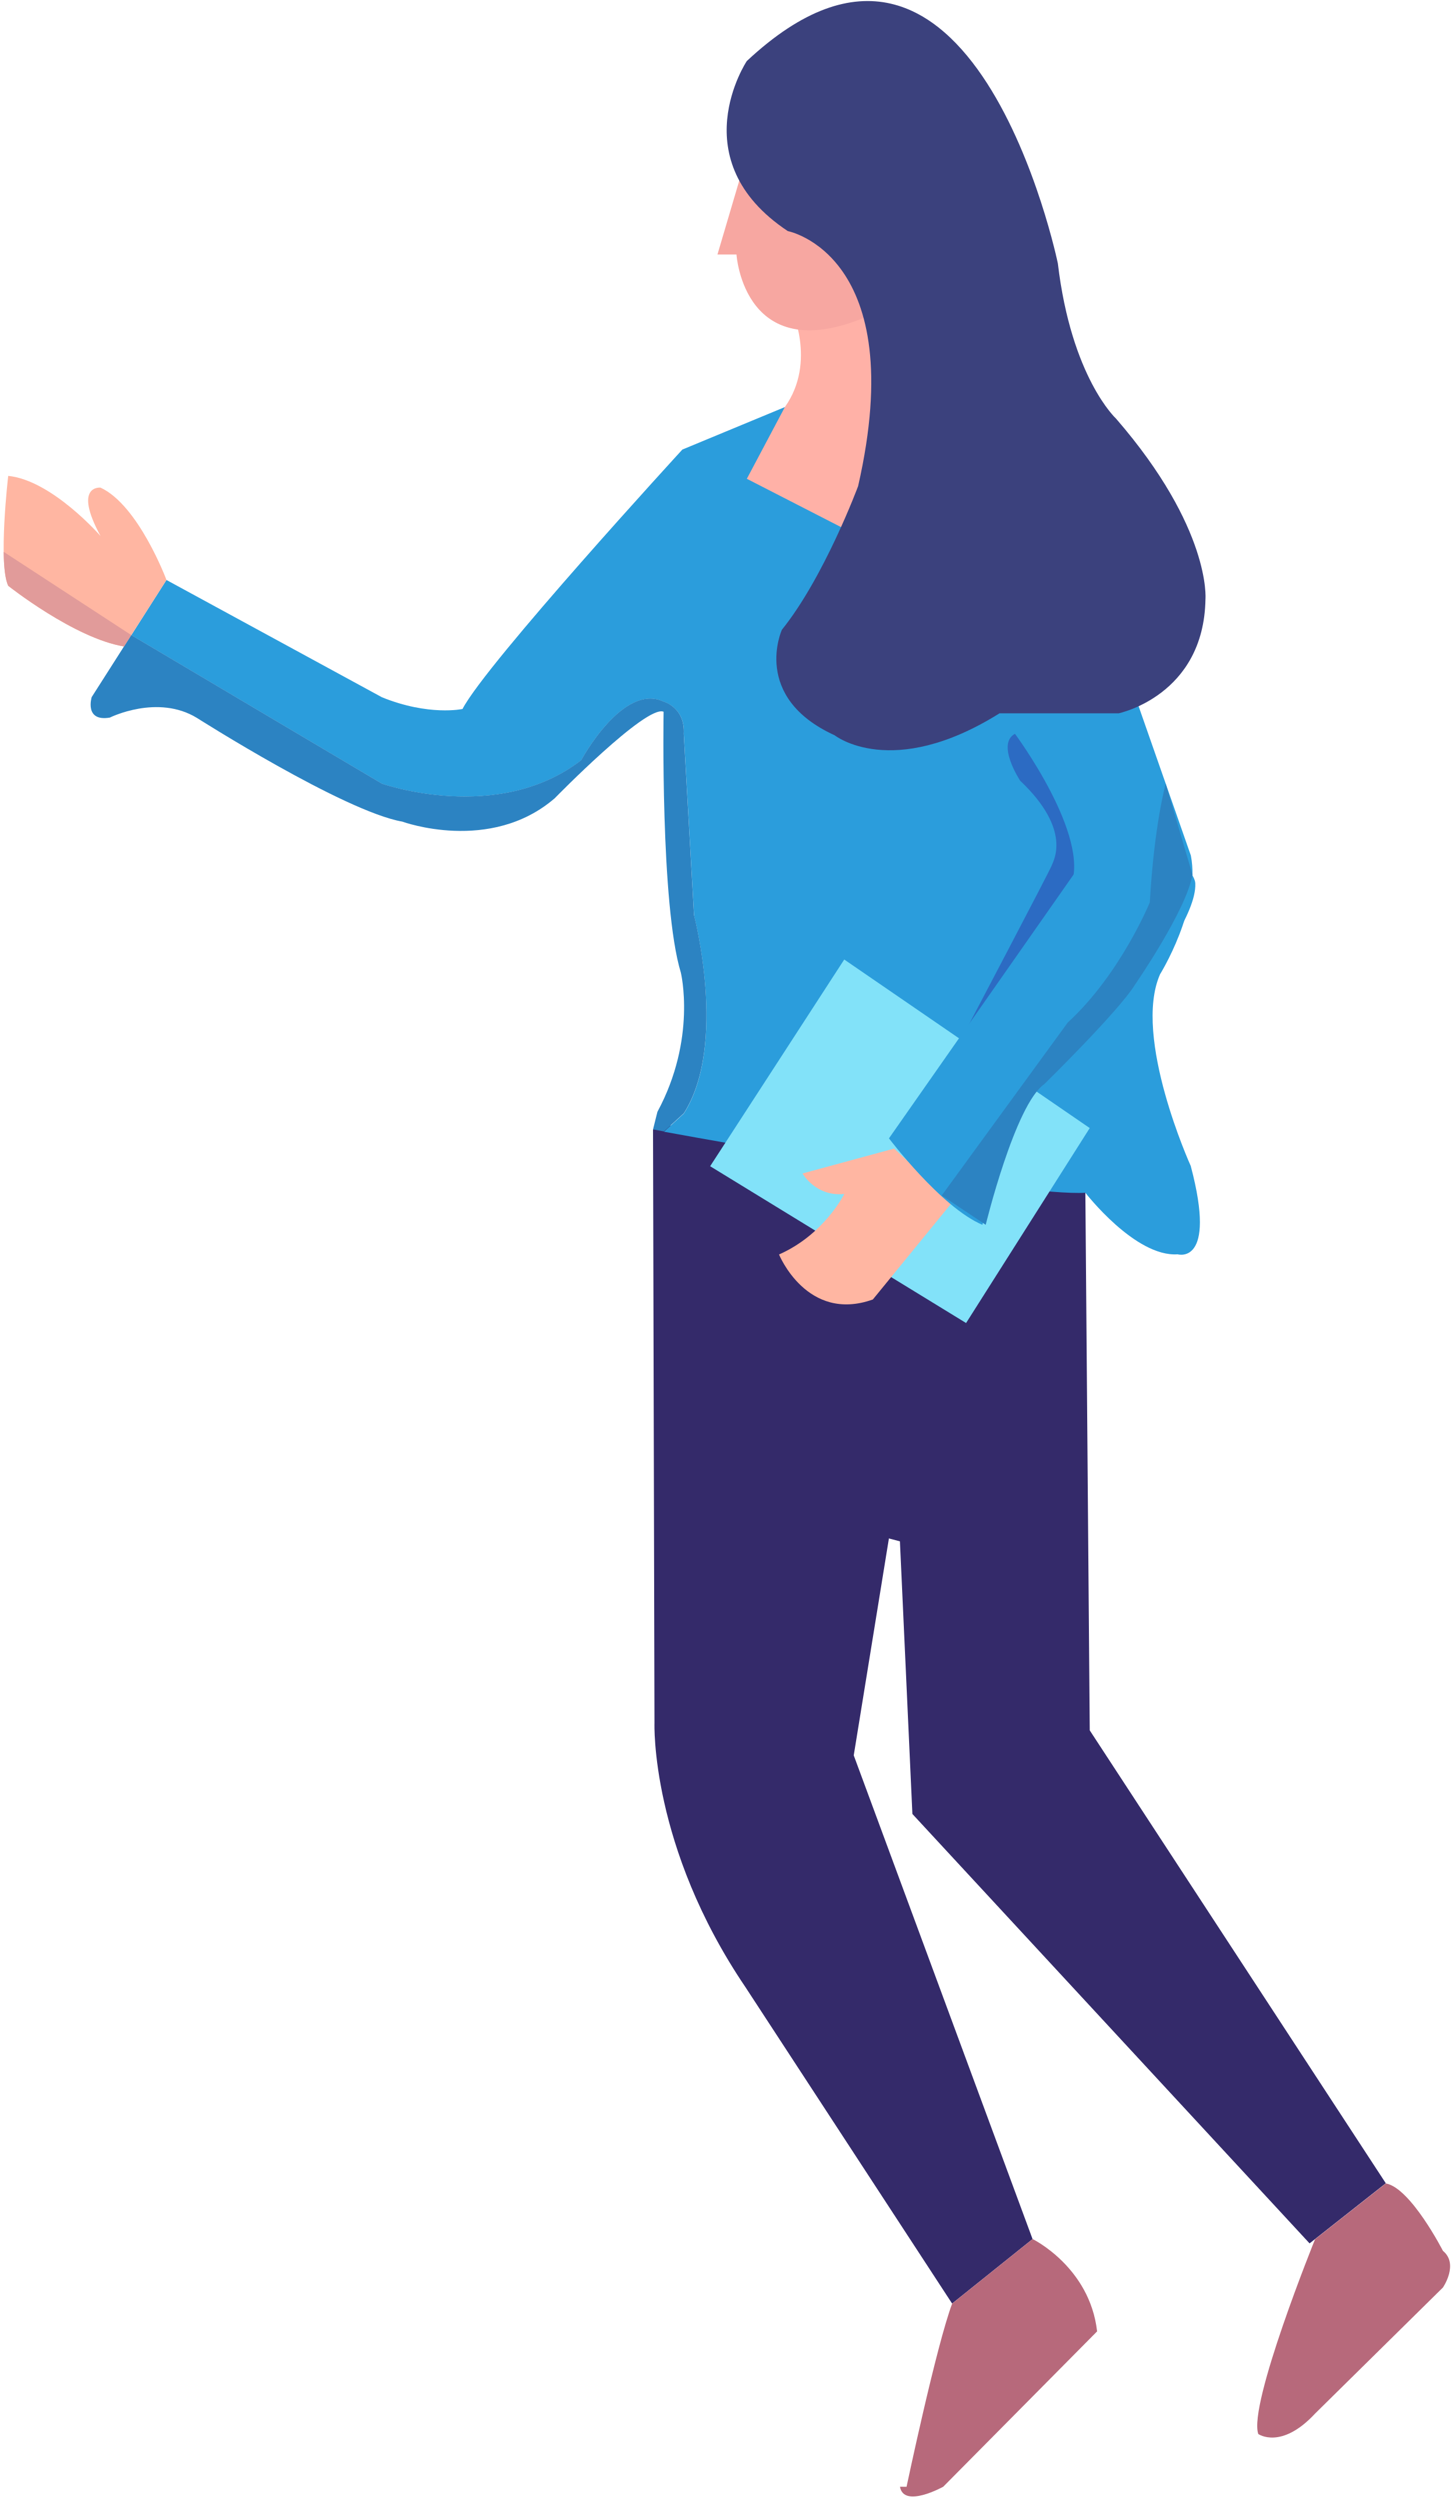 <svg width="259" height="445" viewBox="0 0 259 445" fill="none" xmlns="http://www.w3.org/2000/svg">
<path d="M116.242 201.038L116.502 306.688C116.502 306.688 115.722 328.598 132.672 353.648L169.482 409.998L183.802 398.518L151.972 312.428L158.232 273.818L160.192 274.338L162.412 322.858L233.112 399.288L246.682 388.588L193.982 307.978L193.202 212.238L129.362 198.148L116.242 201.018V201.038Z" fill="#342A6A"/>
<path d="M211.981 207.569C211.981 207.569 201.551 184.609 206.501 173.399C206.501 173.399 213.801 161.659 211.981 152.269L185.501 76.619C185.501 76.619 139.461 91.229 139.721 72.449L121.461 80.019C121.461 80.019 86.501 118.109 82.331 126.189C82.331 126.189 76.331 127.489 67.981 124.099L29.631 103.229L23.371 113.049L67.981 139.489C67.981 139.489 88.591 146.789 103.461 135.319C103.461 135.319 110.891 121.489 118.131 124.889C118.131 124.889 121.981 125.929 121.721 130.629L123.551 162.979C123.551 162.979 129.551 185.939 121.721 198.199L118.191 201.429C129.041 203.409 182.201 212.989 193.201 212.289C193.201 212.289 202.071 223.769 209.631 223.249C209.631 223.249 216.671 225.339 211.981 207.599V207.569Z" fill="#2B9DDC"/>
<path d="M140.761 54.698C140.761 54.698 145.461 64.348 139.721 72.438L132.941 85.218L152.771 95.388L162.681 87.558L167.641 63.298L165.101 49.408L153.551 47.908L140.771 54.688L140.761 54.698Z" fill="#FFB1A7"/>
<path d="M180.673 130.61C180.673 130.61 194.243 148.87 190.583 157.74C186.923 166.61 171.973 185.39 171.973 185.39V183.3C171.973 183.3 186.933 154.87 187.193 154.08C187.453 153.29 190.953 147.82 181.593 138.95C181.593 138.95 177.283 132.43 180.673 130.6V130.61Z" fill="#2C6BC3"/>
<path d="M150.28 170.779L126.41 207.569L171.97 235.479L193.98 200.779L150.28 170.779Z" fill="#82E2F9"/>
<path d="M159.152 204.43L142.852 208.86C142.852 208.86 145.202 213.03 150.282 212.51C150.282 212.51 146.762 219.7 138.672 223.28C138.672 223.28 143.632 235.47 155.372 231.29L169.492 214.01L159.162 204.43H159.152Z" fill="#FFB6A2"/>
<path d="M161.373 442.609C161.373 442.609 166.653 417.57 169.493 410L183.813 398.52C183.813 398.52 193.983 403.48 195.293 414.95L167.903 442.599C167.903 442.599 160.863 446.509 160.203 442.599" fill="#B7697B"/>
<path d="M234.104 398.519C234.104 398.519 222.154 427.999 223.984 433.219C223.984 433.219 228.054 436.089 234.104 429.569L256.854 407.139C256.854 407.139 259.724 402.969 256.854 400.619C256.854 400.619 251.114 389.399 246.684 388.619L234.114 398.529L234.104 398.519Z" fill="#B7697B"/>
<path d="M29.632 103.219C29.632 103.219 24.672 89.919 17.892 86.789C17.892 86.789 12.932 86.269 17.892 95.399C17.892 95.399 9.282 85.489 1.462 84.699C1.462 84.699 -0.368 100.349 1.462 104.269C1.462 104.269 13.232 113.609 22.082 115.069L29.632 103.229V103.219Z" fill="#FFB6A2"/>
<path d="M123.544 162.959L121.714 130.609C121.974 125.909 118.124 124.869 118.124 124.869C110.884 121.479 103.454 135.299 103.454 135.299C88.584 146.779 67.974 139.469 67.974 139.469L23.364 113.029L16.324 124.069C16.324 124.069 14.954 128.499 19.554 127.719C19.554 127.719 28.064 123.469 35.104 127.809C35.104 127.809 61.194 144.409 71.624 146.239C71.624 146.239 87.274 151.979 98.754 142.069C98.754 142.069 115.054 125.369 118.124 126.679C118.124 126.679 117.534 161.109 121.194 173.109C121.194 173.109 124.064 184.849 117.024 197.889L116.244 201.019C116.244 201.019 116.944 201.149 118.194 201.379L121.724 198.149C129.554 185.889 123.554 162.929 123.554 162.929L123.544 162.959Z" fill="#2C83C2"/>
<path d="M22.082 115.059L23.372 113.039L0.652 98.219C0.682 100.799 0.902 103.069 1.462 104.259C1.462 104.259 13.232 113.599 22.082 115.059Z" fill="#E19B9A"/>
<path d="M132.411 29.389L127.711 45.299H131.101C131.101 45.299 132.401 66.169 155.101 55.999C155.101 55.999 170.231 51.299 169.451 36.699C168.671 22.099 139.451 27.829 132.411 29.399V29.389Z" fill="#F7A7A1"/>
<path d="M132.932 10.869C132.932 10.869 121.192 28.499 140.232 41.129C140.232 41.129 162.142 45.299 152.752 86.519C152.752 86.519 146.752 102.689 139.182 112.089C139.182 112.089 133.702 124.089 148.572 130.869C148.572 130.869 158.741 138.959 177.921 126.959H199.122C199.122 126.959 214.322 123.829 214.582 106.609C214.582 106.609 215.622 94.089 198.672 74.519C198.672 74.519 190.712 67.219 188.302 46.869C188.302 46.869 173.102 -26.701 132.932 10.869Z" fill="#3B417D"/>
<path d="M180.152 129.299C180.152 129.299 193.982 148.599 191.112 155.649L158.242 202.609C158.242 202.609 167.502 214.869 174.872 217.999C174.872 217.999 180.932 195.039 185.112 192.429C185.112 192.429 202.072 176.519 205.202 172.599C205.202 172.599 213.032 162.689 212.772 157.209C212.512 151.729 180.162 129.299 180.162 129.299H180.152Z" fill="#2B9DDC"/>
<path d="M207.503 139.479C207.503 139.479 205.453 146.778 204.673 160.608C204.673 160.608 199.453 173.389 190.063 181.999L167.633 212.779L175.463 217.999C175.463 217.999 180.683 196.608 185.893 192.958C185.893 192.958 199.193 179.919 202.063 175.219C202.063 175.219 211.253 161.919 212.263 155.659L207.503 139.488V139.479Z" fill="#2C83C2"/>
</svg>
